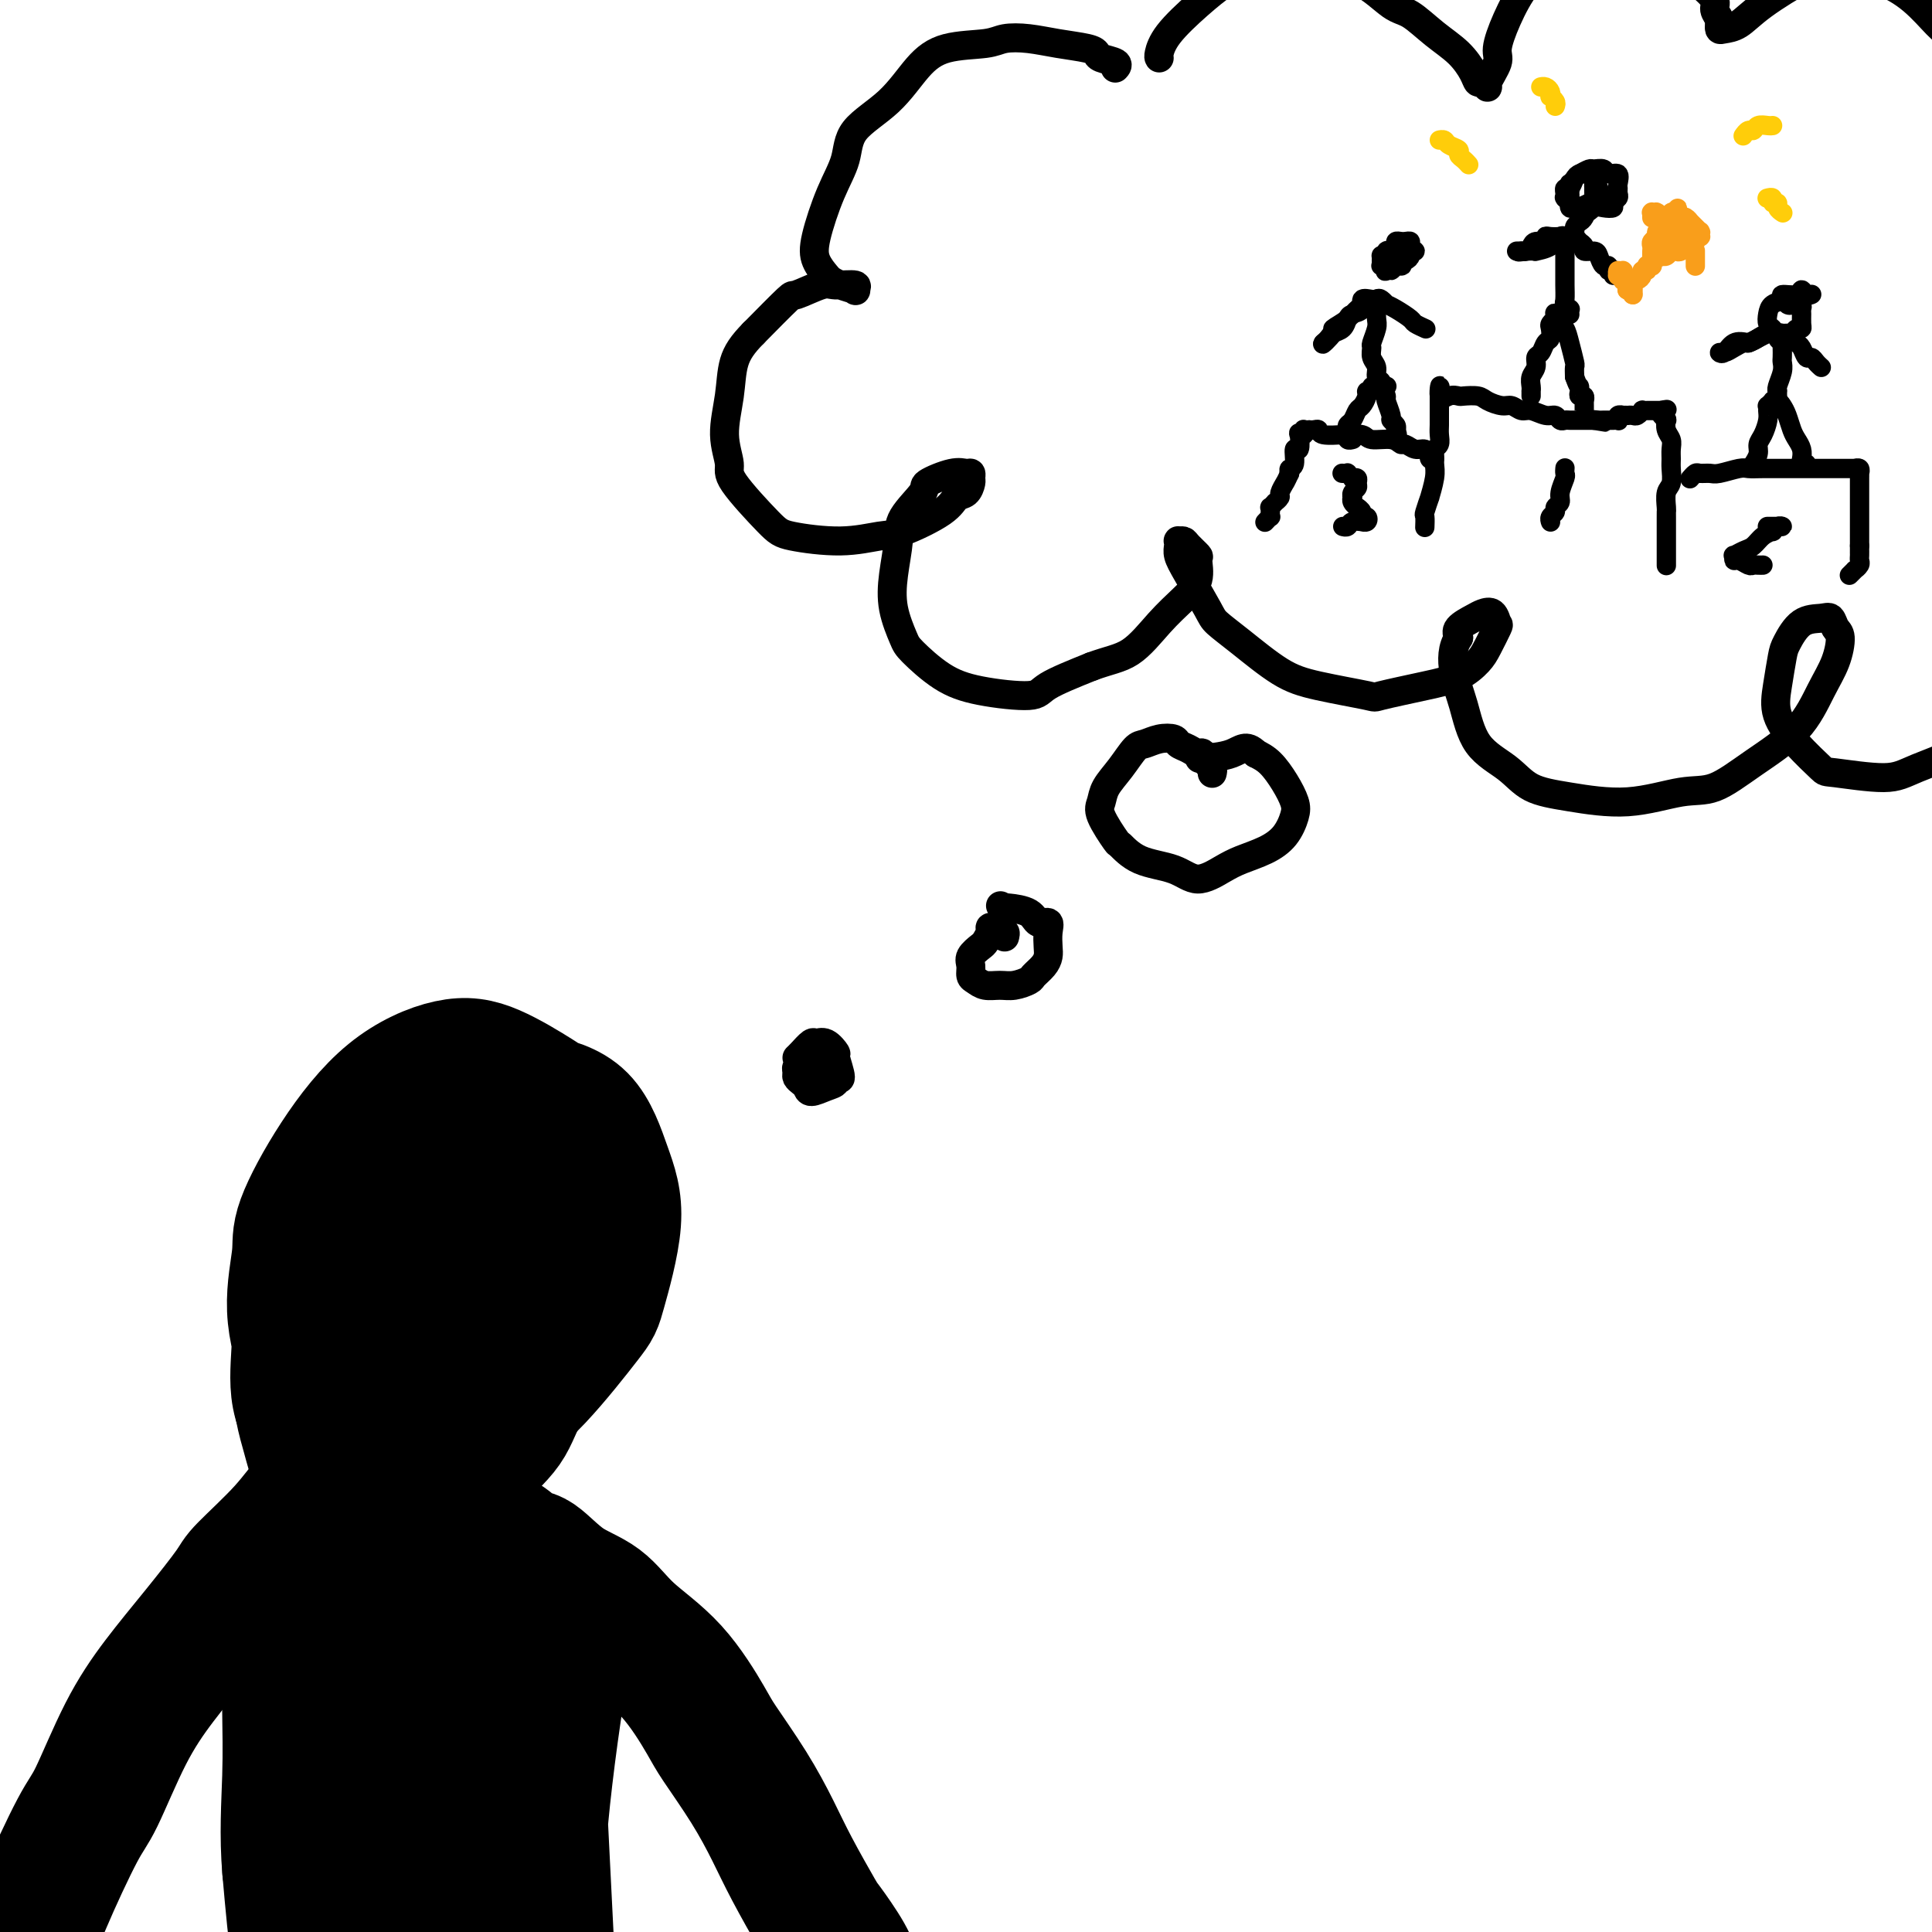 <svg viewBox='0 0 400 400' version='1.1' xmlns='http://www.w3.org/2000/svg' xmlns:xlink='http://www.w3.org/1999/xlink'><g fill='none' stroke='#000000' stroke-width='28' stroke-linecap='round' stroke-linejoin='round'><path d='M84,259c0.028,0.061 0.056,0.121 0,0c-0.056,-0.121 -0.195,-0.424 -1,1c-0.805,1.424 -2.275,4.574 -3,6c-0.725,1.426 -0.705,1.129 -1,4c-0.295,2.871 -0.905,8.912 -1,13c-0.095,4.088 0.326,6.224 1,9c0.674,2.776 1.603,6.191 3,8c1.397,1.809 3.263,2.010 4,2c0.737,-0.010 0.344,-0.233 2,-1c1.656,-0.767 5.361,-2.079 9,-5c3.639,-2.921 7.213,-7.450 10,-12c2.787,-4.550 4.786,-9.121 6,-14c1.214,-4.879 1.642,-10.067 2,-13c0.358,-2.933 0.644,-3.612 0,-6c-0.644,-2.388 -2.220,-6.483 -4,-10c-1.780,-3.517 -3.766,-6.454 -6,-8c-2.234,-1.546 -4.718,-1.701 -6,-2c-1.282,-0.299 -1.362,-0.743 -4,0c-2.638,0.743 -7.835,2.673 -12,6c-4.165,3.327 -7.298,8.050 -10,13c-2.702,4.950 -4.974,10.128 -7,16c-2.026,5.872 -3.805,12.438 -4,18c-0.195,5.562 1.195,10.120 2,13c0.805,2.880 1.024,4.083 2,6c0.976,1.917 2.707,4.548 5,6c2.293,1.452 5.148,1.725 8,2c2.852,0.275 5.700,0.552 10,-2c4.300,-2.552 10.050,-7.932 13,-11c2.950,-3.068 3.100,-3.822 5,-8c1.900,-4.178 5.550,-11.779 8,-18c2.450,-6.221 3.700,-11.063 4,-16c0.300,-4.937 -0.350,-9.968 -1,-15'/><path d='M118,241c-0.710,-4.416 -1.984,-7.955 -3,-10c-1.016,-2.045 -1.774,-2.595 -4,-4c-2.226,-1.405 -5.921,-3.664 -9,-5c-3.079,-1.336 -5.541,-1.749 -9,-1c-3.459,0.749 -7.913,2.659 -12,6c-4.087,3.341 -7.806,8.113 -11,13c-3.194,4.887 -5.863,9.888 -7,13c-1.137,3.112 -0.742,4.336 -1,7c-0.258,2.664 -1.169,6.769 -1,11c0.169,4.231 1.416,8.588 3,12c1.584,3.412 3.503,5.880 7,8c3.497,2.120 8.573,3.892 11,5c2.427,1.108 2.206,1.551 5,1c2.794,-0.551 8.603,-2.097 13,-4c4.397,-1.903 7.380,-4.163 11,-8c3.620,-3.837 7.876,-9.251 10,-12c2.124,-2.749 2.116,-2.833 3,-6c0.884,-3.167 2.662,-9.417 3,-14c0.338,-4.583 -0.762,-7.499 -2,-11c-1.238,-3.501 -2.612,-7.585 -5,-10c-2.388,-2.415 -5.789,-3.160 -9,-4c-3.211,-0.840 -6.233,-1.776 -11,0c-4.767,1.776 -11.280,6.264 -14,8c-2.720,1.736 -1.646,0.718 -5,5c-3.354,4.282 -11.136,13.862 -15,21c-3.864,7.138 -3.812,11.832 -4,16c-0.188,4.168 -0.617,7.808 0,11c0.617,3.192 2.282,5.936 4,8c1.718,2.064 3.491,3.447 6,4c2.509,0.553 5.755,0.277 9,0'/><path d='M81,301c2.915,0.657 2.704,0.298 5,-2c2.296,-2.298 7.099,-6.535 11,-11c3.901,-4.465 6.901,-9.158 9,-13c2.099,-3.842 3.298,-6.833 4,-10c0.702,-3.167 0.907,-6.510 0,-9c-0.907,-2.490 -2.927,-4.128 -4,-5c-1.073,-0.872 -1.198,-0.977 -2,-1c-0.802,-0.023 -2.282,0.037 -4,1c-1.718,0.963 -3.674,2.829 -6,6c-2.326,3.171 -5.023,7.648 -6,10c-0.977,2.352 -0.234,2.579 0,5c0.234,2.421 -0.042,7.036 0,10c0.042,2.964 0.402,4.278 1,5c0.598,0.722 1.436,0.853 2,1c0.564,0.147 0.856,0.311 2,-1c1.144,-1.311 3.141,-4.097 4,-6c0.859,-1.903 0.581,-2.922 1,-5c0.419,-2.078 1.536,-5.215 2,-7c0.464,-1.785 0.277,-2.217 0,-3c-0.277,-0.783 -0.642,-1.915 -1,-2c-0.358,-0.085 -0.709,0.879 -1,1c-0.291,0.121 -0.523,-0.599 -1,1c-0.477,1.599 -1.200,5.517 -2,9c-0.800,3.483 -1.679,6.530 -2,9c-0.321,2.470 -0.086,4.361 0,6c0.086,1.639 0.023,3.025 0,4c-0.023,0.975 -0.006,1.540 0,2c0.006,0.460 0.002,0.816 0,1c-0.002,0.184 -0.000,0.195 0,0c0.000,-0.195 0.000,-0.598 0,-1'/><path d='M93,296c-0.566,4.475 0.018,0.662 0,-1c-0.018,-1.662 -0.638,-1.175 -1,-1c-0.362,0.175 -0.468,0.036 -1,0c-0.532,-0.036 -1.492,0.031 -2,0c-0.508,-0.031 -0.563,-0.159 -1,0c-0.437,0.159 -1.254,0.606 -2,1c-0.746,0.394 -1.419,0.735 -2,1c-0.581,0.265 -1.071,0.456 -2,1c-0.929,0.544 -2.299,1.443 -3,2c-0.701,0.557 -0.735,0.772 -2,2c-1.265,1.228 -3.763,3.468 -6,5c-2.237,1.532 -4.213,2.356 -6,4c-1.787,1.644 -3.386,4.109 -6,7c-2.614,2.891 -6.245,6.208 -8,8c-1.755,1.792 -1.636,2.059 -3,4c-1.364,1.941 -4.213,5.556 -7,9c-2.787,3.444 -5.511,6.716 -8,10c-2.489,3.284 -4.741,6.578 -7,11c-2.259,4.422 -4.524,9.970 -6,13c-1.476,3.030 -2.163,3.541 -4,7c-1.837,3.459 -4.826,9.865 -7,15c-2.174,5.135 -3.535,8.998 -5,13c-1.465,4.002 -3.033,8.144 -4,11c-0.967,2.856 -1.331,4.425 -2,6c-0.669,1.575 -1.642,3.155 -2,4c-0.358,0.845 -0.102,0.956 0,1c0.102,0.044 0.051,0.022 0,0'/><path d='M96,316c0.319,-0.077 0.639,-0.155 1,0c0.361,0.155 0.765,0.541 2,1c1.235,0.459 3.302,0.991 5,2c1.698,1.009 3.027,2.494 4,3c0.973,0.506 1.591,0.034 3,1c1.409,0.966 3.610,3.372 6,5c2.390,1.628 4.969,2.479 7,4c2.031,1.521 3.515,3.712 6,6c2.485,2.288 5.970,4.672 9,8c3.030,3.328 5.603,7.599 7,10c1.397,2.401 1.618,2.931 3,5c1.382,2.069 3.926,5.677 6,9c2.074,3.323 3.680,6.359 5,9c1.320,2.641 2.355,4.885 4,8c1.645,3.115 3.898,7.100 5,9c1.102,1.900 1.051,1.713 2,3c0.949,1.287 2.897,4.047 4,6c1.103,1.953 1.360,3.098 2,4c0.640,0.902 1.663,1.562 2,2c0.337,0.438 -0.013,0.653 0,1c0.013,0.347 0.388,0.824 0,1c-0.388,0.176 -1.539,0.050 -2,0c-0.461,-0.050 -0.230,-0.025 0,0'/><path d='M78,323c-0.455,0.405 -0.911,0.811 -1,2c-0.089,1.189 0.188,3.162 0,7c-0.188,3.838 -0.842,9.541 -1,13c-0.158,3.459 0.178,4.674 0,8c-0.178,3.326 -0.871,8.763 -1,14c-0.129,5.237 0.305,10.274 0,15c-0.305,4.726 -1.351,9.140 -2,13c-0.649,3.860 -0.903,7.165 -1,9c-0.097,1.835 -0.036,2.199 0,3c0.036,0.801 0.049,2.037 0,2c-0.049,-0.037 -0.160,-1.348 0,-2c0.160,-0.652 0.590,-0.645 1,-5c0.410,-4.355 0.799,-13.073 2,-23c1.201,-9.927 3.216,-21.062 4,-27c0.784,-5.938 0.339,-6.678 1,-10c0.661,-3.322 2.427,-9.227 3,-13c0.573,-3.773 -0.048,-5.415 0,-6c0.048,-0.585 0.766,-0.114 1,0c0.234,0.114 -0.015,-0.131 0,0c0.015,0.131 0.295,0.638 1,5c0.705,4.362 1.835,12.581 3,21c1.165,8.419 2.365,17.039 3,25c0.635,7.961 0.705,15.262 1,21c0.295,5.738 0.813,9.914 1,13c0.187,3.086 0.042,5.084 0,6c-0.042,0.916 0.020,0.751 0,1c-0.020,0.249 -0.121,0.913 0,0c0.121,-0.913 0.463,-3.404 1,-9c0.537,-5.596 1.268,-14.298 2,-23'/><path d='M96,383c0.359,-6.815 -0.245,-8.354 0,-13c0.245,-4.646 1.337,-12.399 2,-18c0.663,-5.601 0.896,-9.050 1,-11c0.104,-1.950 0.078,-2.402 0,-3c-0.078,-0.598 -0.208,-1.344 0,-1c0.208,0.344 0.753,1.778 1,3c0.247,1.222 0.195,2.233 1,7c0.805,4.767 2.468,13.290 4,21c1.532,7.710 2.932,14.607 4,20c1.068,5.393 1.804,9.281 2,12c0.196,2.719 -0.147,4.269 0,5c0.147,0.731 0.784,0.645 1,1c0.216,0.355 0.013,1.152 0,1c-0.013,-0.152 0.165,-1.253 -1,-5c-1.165,-3.747 -3.674,-10.140 -5,-18c-1.326,-7.860 -1.468,-17.187 -2,-22c-0.532,-4.813 -1.452,-5.111 -2,-8c-0.548,-2.889 -0.723,-8.369 -1,-11c-0.277,-2.631 -0.655,-2.414 -1,-3c-0.345,-0.586 -0.658,-1.974 -1,-2c-0.342,-0.026 -0.714,1.312 -1,2c-0.286,0.688 -0.488,0.727 -1,3c-0.512,2.273 -1.336,6.781 -2,11c-0.664,4.219 -1.170,8.148 -2,12c-0.830,3.852 -1.986,7.627 -3,10c-1.014,2.373 -1.888,3.343 -3,4c-1.112,0.657 -2.463,1.001 -3,1c-0.537,-0.001 -0.260,-0.346 -1,-1c-0.740,-0.654 -2.497,-1.615 -4,-7c-1.503,-5.385 -2.751,-15.192 -4,-25'/><path d='M75,348c-0.513,-5.002 0.203,-5.006 0,-7c-0.203,-1.994 -1.325,-5.976 -2,-8c-0.675,-2.024 -0.903,-2.089 -1,-3c-0.097,-0.911 -0.063,-2.667 0,-3c0.063,-0.333 0.154,0.757 0,1c-0.154,0.243 -0.554,-0.360 0,3c0.554,3.360 2.062,10.683 3,18c0.938,7.317 1.306,14.627 2,22c0.694,7.373 1.716,14.809 2,19c0.284,4.191 -0.168,5.136 0,7c0.168,1.864 0.957,4.645 1,6c0.043,1.355 -0.660,1.283 -1,2c-0.340,0.717 -0.318,2.222 -1,0c-0.682,-2.222 -2.067,-8.170 -3,-12c-0.933,-3.830 -1.413,-5.543 -2,-11c-0.587,-5.457 -1.280,-14.660 -2,-23c-0.720,-8.340 -1.466,-15.819 -2,-20c-0.534,-4.181 -0.854,-5.064 -1,-6c-0.146,-0.936 -0.116,-1.925 0,-2c0.116,-0.075 0.318,0.766 0,1c-0.318,0.234 -1.157,-0.137 -2,4c-0.843,4.137 -1.690,12.782 -2,18c-0.310,5.218 -0.084,7.010 0,13c0.084,5.990 0.024,16.177 0,23c-0.024,6.823 -0.012,10.282 0,13c0.012,2.718 0.025,4.695 0,6c-0.025,1.305 -0.089,1.937 0,2c0.089,0.063 0.332,-0.445 0,-1c-0.332,-0.555 -1.238,-1.159 -2,-5c-0.762,-3.841 -1.381,-10.921 -2,-18'/><path d='M60,387c-0.619,-7.009 -0.166,-13.532 0,-19c0.166,-5.468 0.043,-9.879 0,-14c-0.043,-4.121 -0.008,-7.950 0,-10c0.008,-2.050 -0.010,-2.319 0,-3c0.010,-0.681 0.048,-1.772 0,-2c-0.048,-0.228 -0.181,0.408 0,1c0.181,0.592 0.675,1.139 1,6c0.325,4.861 0.479,14.034 1,19c0.521,4.966 1.407,5.723 2,10c0.593,4.277 0.891,12.072 1,18c0.109,5.928 0.029,9.989 0,14c-0.029,4.011 -0.007,7.971 0,11c0.007,3.029 -0.002,5.128 0,6c0.002,0.872 0.015,0.519 0,1c-0.015,0.481 -0.059,1.798 0,2c0.059,0.202 0.220,-0.710 1,-4c0.780,-3.290 2.178,-8.956 4,-16c1.822,-7.044 4.066,-15.465 5,-20c0.934,-4.535 0.557,-5.182 2,-9c1.443,-3.818 4.704,-10.806 7,-16c2.296,-5.194 3.625,-8.595 5,-12c1.375,-3.405 2.794,-6.815 4,-9c1.206,-2.185 2.197,-3.145 3,-4c0.803,-0.855 1.416,-1.604 2,-2c0.584,-0.396 1.137,-0.438 2,0c0.863,0.438 2.035,1.356 3,5c0.965,3.644 1.723,10.012 2,17c0.277,6.988 0.074,14.595 0,21c-0.074,6.405 -0.020,11.609 0,15c0.020,3.391 0.006,4.969 0,6c-0.006,1.031 -0.003,1.516 0,2'/><path d='M105,401c0.013,7.033 0.045,2.617 0,0c-0.045,-2.617 -0.167,-3.434 1,-7c1.167,-3.566 3.623,-9.883 5,-16c1.377,-6.117 1.676,-12.036 2,-15c0.324,-2.964 0.675,-2.973 1,-5c0.325,-2.027 0.625,-6.073 1,-9c0.375,-2.927 0.827,-4.736 1,-6c0.173,-1.264 0.068,-1.983 0,-2c-0.068,-0.017 -0.097,0.669 0,1c0.097,0.331 0.322,0.306 0,3c-0.322,2.694 -1.190,8.105 -2,14c-0.810,5.895 -1.561,12.273 -2,17c-0.439,4.727 -0.566,7.804 -1,11c-0.434,3.196 -1.175,6.510 -2,9c-0.825,2.490 -1.733,4.155 -2,5c-0.267,0.845 0.107,0.869 0,1c-0.107,0.131 -0.695,0.370 -1,0c-0.305,-0.370 -0.327,-1.347 0,-5c0.327,-3.653 1.001,-9.982 2,-16c0.999,-6.018 2.321,-11.725 3,-15c0.679,-3.275 0.714,-4.117 1,-6c0.286,-1.883 0.822,-4.807 1,-6c0.178,-1.193 -0.001,-0.656 0,-1c0.001,-0.344 0.183,-1.570 0,2c-0.183,3.570 -0.729,11.936 -1,16c-0.271,4.064 -0.265,3.825 0,9c0.265,5.175 0.790,15.764 1,20c0.210,4.236 0.105,2.118 0,0'/></g>
<g fill='none' stroke='#000000' stroke-width='6' stroke-linecap='round' stroke-linejoin='round'><path d='M168,220c-0.301,0.032 -0.602,0.064 -1,0c-0.398,-0.064 -0.892,-0.224 -1,0c-0.108,0.224 0.170,0.834 0,1c-0.170,0.166 -0.788,-0.111 -1,0c-0.212,0.111 -0.017,0.609 0,1c0.017,0.391 -0.144,0.676 0,1c0.144,0.324 0.593,0.687 1,1c0.407,0.313 0.773,0.577 1,1c0.227,0.423 0.314,1.007 1,1c0.686,-0.007 1.969,-0.605 3,-1c1.031,-0.395 1.808,-0.587 2,-1c0.192,-0.413 -0.203,-1.047 0,-1c0.203,0.047 1.004,0.773 1,0c-0.004,-0.773 -0.812,-3.046 -1,-4c-0.188,-0.954 0.244,-0.589 0,-1c-0.244,-0.411 -1.165,-1.599 -2,-2c-0.835,-0.401 -1.583,-0.016 -2,0c-0.417,0.016 -0.504,-0.336 -1,0c-0.496,0.336 -1.403,1.360 -2,2c-0.597,0.640 -0.885,0.897 -1,1c-0.115,0.103 -0.058,0.051 0,0'/><path d='M208,194c0.119,-0.453 0.238,-0.907 0,-1c-0.238,-0.093 -0.833,0.173 -1,0c-0.167,-0.173 0.096,-0.786 0,-1c-0.096,-0.214 -0.549,-0.031 -1,0c-0.451,0.031 -0.899,-0.091 -1,0c-0.101,0.091 0.145,0.394 0,1c-0.145,0.606 -0.680,1.514 -1,2c-0.320,0.486 -0.423,0.550 -1,1c-0.577,0.450 -1.628,1.287 -2,2c-0.372,0.713 -0.066,1.301 0,2c0.066,0.699 -0.107,1.509 0,2c0.107,0.491 0.495,0.664 1,1c0.505,0.336 1.129,0.834 2,1c0.871,0.166 1.991,0.000 3,0c1.009,-0.000 1.906,0.166 3,0c1.094,-0.166 2.384,-0.662 3,-1c0.616,-0.338 0.557,-0.516 1,-1c0.443,-0.484 1.388,-1.272 2,-2c0.612,-0.728 0.889,-1.395 1,-2c0.111,-0.605 0.054,-1.150 0,-2c-0.054,-0.850 -0.106,-2.007 0,-3c0.106,-0.993 0.368,-1.821 0,-2c-0.368,-0.179 -1.367,0.292 -2,0c-0.633,-0.292 -0.902,-1.346 -2,-2c-1.098,-0.654 -3.026,-0.907 -4,-1c-0.974,-0.093 -0.992,-0.027 -1,0c-0.008,0.027 -0.004,0.013 0,0'/><path d='M208,188c-1.500,-0.833 -0.750,-0.417 0,0'/><path d='M251,160c-0.024,0.100 -0.047,0.199 0,0c0.047,-0.199 0.165,-0.697 0,-1c-0.165,-0.303 -0.612,-0.410 -1,-1c-0.388,-0.590 -0.718,-1.664 -1,-2c-0.282,-0.336 -0.515,0.067 -1,0c-0.485,-0.067 -1.222,-0.603 -2,-1c-0.778,-0.397 -1.597,-0.656 -2,-1c-0.403,-0.344 -0.390,-0.774 -1,-1c-0.610,-0.226 -1.845,-0.248 -3,0c-1.155,0.248 -2.232,0.766 -3,1c-0.768,0.234 -1.228,0.185 -2,1c-0.772,0.815 -1.856,2.496 -3,4c-1.144,1.504 -2.347,2.831 -3,4c-0.653,1.169 -0.754,2.180 -1,3c-0.246,0.820 -0.636,1.451 0,3c0.636,1.549 2.297,4.018 3,5c0.703,0.982 0.449,0.478 1,1c0.551,0.522 1.906,2.071 4,3c2.094,0.929 4.926,1.238 7,2c2.074,0.762 3.388,1.976 5,2c1.612,0.024 3.521,-1.141 5,-2c1.479,-0.859 2.527,-1.412 4,-2c1.473,-0.588 3.370,-1.213 5,-2c1.630,-0.787 2.992,-1.737 4,-3c1.008,-1.263 1.662,-2.838 2,-4c0.338,-1.162 0.359,-1.909 0,-3c-0.359,-1.091 -1.097,-2.524 -2,-4c-0.903,-1.476 -1.972,-2.993 -3,-4c-1.028,-1.007 -2.014,-1.503 -3,-2'/><path d='M260,156c-2.012,-2.071 -3.042,-0.750 -5,0c-1.958,0.750 -4.845,0.929 -6,1c-1.155,0.071 -0.577,0.036 0,0'/><path d='M231,14c-0.085,0.089 -0.169,0.179 0,0c0.169,-0.179 0.592,-0.625 0,-1c-0.592,-0.375 -2.197,-0.678 -3,-1c-0.803,-0.322 -0.802,-0.661 -1,-1c-0.198,-0.339 -0.593,-0.676 -2,-1c-1.407,-0.324 -3.824,-0.636 -6,-1c-2.176,-0.364 -4.111,-0.782 -6,-1c-1.889,-0.218 -3.734,-0.237 -5,0c-1.266,0.237 -1.954,0.729 -4,1c-2.046,0.271 -5.450,0.321 -8,1c-2.550,0.679 -4.247,1.986 -6,4c-1.753,2.014 -3.563,4.733 -6,7c-2.437,2.267 -5.502,4.080 -7,6c-1.498,1.920 -1.428,3.947 -2,6c-0.572,2.053 -1.787,4.133 -3,7c-1.213,2.867 -2.426,6.522 -3,9c-0.574,2.478 -0.510,3.778 0,5c0.510,1.222 1.467,2.367 2,3c0.533,0.633 0.644,0.754 1,1c0.356,0.246 0.958,0.616 2,1c1.042,0.384 2.525,0.780 3,1c0.475,0.220 -0.059,0.263 0,0c0.059,-0.263 0.711,-0.832 0,-1c-0.711,-0.168 -2.784,0.066 -4,0c-1.216,-0.066 -1.573,-0.430 -3,0c-1.427,0.430 -3.923,1.654 -5,2c-1.077,0.346 -0.736,-0.187 -2,1c-1.264,1.187 -4.132,4.093 -7,7'/><path d='M156,69c-2.259,2.278 -3.407,3.973 -4,6c-0.593,2.027 -0.633,4.385 -1,7c-0.367,2.615 -1.062,5.488 -1,8c0.062,2.512 0.880,4.664 1,6c0.120,1.336 -0.460,1.857 1,4c1.460,2.143 4.959,5.908 7,8c2.041,2.092 2.623,2.510 5,3c2.377,0.490 6.548,1.053 10,1c3.452,-0.053 6.185,-0.720 8,-1c1.815,-0.280 2.711,-0.173 5,-1c2.289,-0.827 5.972,-2.588 8,-4c2.028,-1.412 2.400,-2.473 3,-3c0.600,-0.527 1.427,-0.519 2,-1c0.573,-0.481 0.894,-1.451 1,-2c0.106,-0.549 -0.001,-0.676 0,-1c0.001,-0.324 0.109,-0.843 0,-1c-0.109,-0.157 -0.436,0.050 -1,0c-0.564,-0.050 -1.366,-0.358 -3,0c-1.634,0.358 -4.101,1.381 -5,2c-0.899,0.619 -0.228,0.834 -1,2c-0.772,1.166 -2.985,3.282 -4,5c-1.015,1.718 -0.833,3.038 -1,5c-0.167,1.962 -0.683,4.566 -1,7c-0.317,2.434 -0.436,4.697 0,7c0.436,2.303 1.427,4.646 2,6c0.573,1.354 0.729,1.717 2,3c1.271,1.283 3.658,3.485 6,5c2.342,1.515 4.638,2.344 8,3c3.362,0.656 7.790,1.138 10,1c2.210,-0.138 2.203,-0.897 4,-2c1.797,-1.103 5.399,-2.552 9,-4'/><path d='M226,138c3.527,-1.312 5.845,-1.592 8,-3c2.155,-1.408 4.149,-3.945 6,-6c1.851,-2.055 3.561,-3.629 5,-5c1.439,-1.371 2.607,-2.539 3,-4c0.393,-1.461 0.010,-3.214 0,-4c-0.010,-0.786 0.351,-0.603 0,-1c-0.351,-0.397 -1.414,-1.372 -2,-2c-0.586,-0.628 -0.694,-0.909 -1,-1c-0.306,-0.091 -0.810,0.009 -1,0c-0.190,-0.009 -0.065,-0.126 0,0c0.065,0.126 0.070,0.494 0,1c-0.070,0.506 -0.217,1.150 0,2c0.217,0.850 0.797,1.904 2,4c1.203,2.096 3.029,5.233 4,7c0.971,1.767 1.088,2.165 2,3c0.912,0.835 2.619,2.106 5,4c2.381,1.894 5.436,4.410 8,6c2.564,1.590 4.635,2.253 8,3c3.365,0.747 8.022,1.578 10,2c1.978,0.422 1.278,0.435 3,0c1.722,-0.435 5.866,-1.318 9,-2c3.134,-0.682 5.257,-1.161 7,-2c1.743,-0.839 3.106,-2.036 4,-3c0.894,-0.964 1.319,-1.695 2,-3c0.681,-1.305 1.618,-3.185 2,-4c0.382,-0.815 0.211,-0.566 0,-1c-0.211,-0.434 -0.460,-1.550 -1,-2c-0.540,-0.450 -1.372,-0.234 -2,0c-0.628,0.234 -1.054,0.486 -2,1c-0.946,0.514 -2.413,1.290 -3,2c-0.587,0.710 -0.293,1.355 0,2'/><path d='M302,132c-1.404,2.047 -1.414,4.663 -1,7c0.414,2.337 1.252,4.394 2,7c0.748,2.606 1.405,5.762 3,8c1.595,2.238 4.126,3.559 6,5c1.874,1.441 3.089,3.003 5,4c1.911,0.997 4.516,1.431 8,2c3.484,0.569 7.845,1.275 12,1c4.155,-0.275 8.103,-1.531 11,-2c2.897,-0.469 4.744,-0.150 7,-1c2.256,-0.850 4.921,-2.868 8,-5c3.079,-2.132 6.573,-4.377 9,-7c2.427,-2.623 3.786,-5.625 5,-8c1.214,-2.375 2.283,-4.125 3,-6c0.717,-1.875 1.084,-3.875 1,-5c-0.084,-1.125 -0.618,-1.374 -1,-2c-0.382,-0.626 -0.613,-1.629 -1,-2c-0.387,-0.371 -0.930,-0.110 -2,0c-1.070,0.110 -2.668,0.068 -4,1c-1.332,0.932 -2.399,2.838 -3,4c-0.601,1.162 -0.735,1.580 -1,3c-0.265,1.420 -0.661,3.843 -1,6c-0.339,2.157 -0.622,4.047 0,6c0.622,1.953 2.148,3.969 4,6c1.852,2.031 4.030,4.076 5,5c0.970,0.924 0.733,0.725 3,1c2.267,0.275 7.038,1.022 10,1c2.962,-0.022 4.114,-0.812 7,-2c2.886,-1.188 7.506,-2.772 11,-5c3.494,-2.228 5.864,-5.100 8,-8c2.136,-2.900 4.039,-5.829 5,-8c0.961,-2.171 0.981,-3.586 1,-5'/><path d='M422,133c2.648,-4.809 2.266,-6.330 2,-8c-0.266,-1.670 -0.418,-3.488 -1,-6c-0.582,-2.512 -1.595,-5.718 -2,-7c-0.405,-1.282 -0.203,-0.641 0,0'/><path d='M240,12c-0.082,-0.120 -0.165,-0.239 0,-1c0.165,-0.761 0.577,-2.162 2,-4c1.423,-1.838 3.856,-4.112 6,-6c2.144,-1.888 4.000,-3.389 5,-4c1.000,-0.611 1.145,-0.332 3,-1c1.855,-0.668 5.418,-2.284 8,-3c2.582,-0.716 4.181,-0.534 7,0c2.819,0.534 6.859,1.419 10,3c3.141,1.581 5.384,3.859 7,5c1.616,1.141 2.604,1.147 4,2c1.396,0.853 3.200,2.553 5,4c1.800,1.447 3.597,2.640 5,4c1.403,1.360 2.412,2.886 3,4c0.588,1.114 0.754,1.816 1,2c0.246,0.184 0.572,-0.150 1,0c0.428,0.150 0.956,0.784 1,1c0.044,0.216 -0.397,0.014 0,-1c0.397,-1.014 1.634,-2.841 2,-4c0.366,-1.159 -0.137,-1.652 0,-3c0.137,-1.348 0.914,-3.551 2,-6c1.086,-2.449 2.481,-5.143 4,-7c1.519,-1.857 3.160,-2.877 5,-4c1.840,-1.123 3.877,-2.348 5,-3c1.123,-0.652 1.330,-0.730 3,-1c1.670,-0.270 4.801,-0.733 7,-1c2.199,-0.267 3.466,-0.340 5,0c1.534,0.340 3.336,1.091 5,2c1.664,0.909 3.190,1.974 4,3c0.810,1.026 0.905,2.013 1,3'/><path d='M351,-4c2.469,2.050 3.643,3.175 4,4c0.357,0.825 -0.101,1.349 0,2c0.101,0.651 0.761,1.429 1,2c0.239,0.571 0.058,0.937 0,1c-0.058,0.063 0.006,-0.175 0,0c-0.006,0.175 -0.081,0.764 0,1c0.081,0.236 0.319,0.121 1,0c0.681,-0.121 1.806,-0.247 3,-1c1.194,-0.753 2.456,-2.134 5,-4c2.544,-1.866 6.370,-4.216 8,-5c1.630,-0.784 1.062,-0.001 2,0c0.938,0.001 3.380,-0.782 6,-1c2.620,-0.218 5.419,0.127 8,1c2.581,0.873 4.945,2.273 7,4c2.055,1.727 3.800,3.779 5,5c1.200,1.221 1.853,1.609 3,3c1.147,1.391 2.787,3.784 4,6c1.213,2.216 1.998,4.254 2,6c0.002,1.746 -0.781,3.200 -1,4c-0.219,0.800 0.125,0.946 0,2c-0.125,1.054 -0.717,3.015 -1,4c-0.283,0.985 -0.255,0.993 0,1c0.255,0.007 0.737,0.012 1,0c0.263,-0.012 0.309,-0.043 1,0c0.691,0.043 2.029,0.159 3,0c0.971,-0.159 1.575,-0.592 3,-1c1.425,-0.408 3.671,-0.790 5,-1c1.329,-0.210 1.743,-0.249 3,0c1.257,0.249 3.359,0.785 5,2c1.641,1.215 2.820,3.107 4,5'/><path d='M433,36c1.720,1.648 1.519,2.268 2,4c0.481,1.732 1.644,4.578 2,6c0.356,1.422 -0.097,1.421 0,3c0.097,1.579 0.742,4.737 1,6c0.258,1.263 0.129,0.632 0,0'/></g>
<g fill='none' stroke='#000000' stroke-width='4' stroke-linecap='round' stroke-linejoin='round'><path d='M295,109c0.002,-0.060 0.005,-0.119 0,0c-0.005,0.119 -0.016,0.417 0,0c0.016,-0.417 0.061,-1.550 0,-2c-0.061,-0.450 -0.227,-0.217 0,-1c0.227,-0.783 0.846,-2.581 1,-3c0.154,-0.419 -0.156,0.540 0,0c0.156,-0.540 0.778,-2.578 1,-4c0.222,-1.422 0.046,-2.229 0,-3c-0.046,-0.771 0.040,-1.505 0,-2c-0.040,-0.495 -0.207,-0.751 0,-1c0.207,-0.249 0.788,-0.491 1,-1c0.212,-0.509 0.057,-1.284 0,-2c-0.057,-0.716 -0.015,-1.371 0,-2c0.015,-0.629 0.004,-1.230 0,-2c-0.004,-0.770 -0.001,-1.709 0,-2c0.001,-0.291 0.000,0.066 0,0c-0.000,-0.066 -0.000,-0.554 0,-1c0.000,-0.446 0.000,-0.851 0,-1c-0.000,-0.149 -0.000,-0.043 0,0c0.000,0.043 0.000,0.021 0,0'/><path d='M298,82c0.374,-4.177 -0.191,-1.120 0,0c0.191,1.120 1.138,0.303 2,0c0.862,-0.303 1.638,-0.091 2,0c0.362,0.091 0.309,0.062 1,0c0.691,-0.062 2.125,-0.156 3,0c0.875,0.156 1.192,0.563 2,1c0.808,0.437 2.107,0.906 3,1c0.893,0.094 1.381,-0.186 2,0c0.619,0.186 1.370,0.838 2,1c0.630,0.162 1.139,-0.167 2,0c0.861,0.167 2.075,0.829 3,1c0.925,0.171 1.562,-0.150 2,0c0.438,0.150 0.677,0.772 1,1c0.323,0.228 0.732,0.061 1,0c0.268,-0.061 0.396,-0.016 1,0c0.604,0.016 1.682,0.004 2,0c0.318,-0.004 -0.126,-0.001 0,0c0.126,0.001 0.822,0.000 1,0c0.178,-0.000 -0.162,-0.000 0,0c0.162,0.000 0.827,0.000 1,0c0.173,-0.000 -0.146,-0.000 0,0c0.146,0.000 0.756,0.000 1,0c0.244,-0.000 0.122,-0.000 0,0'/><path d='M330,87c4.885,0.774 1.098,0.207 0,0c-1.098,-0.207 0.495,-0.056 1,0c0.505,0.056 -0.076,0.015 0,0c0.076,-0.015 0.809,-0.004 1,0c0.191,0.004 -0.159,0.001 0,0c0.159,-0.001 0.826,-0.000 1,0c0.174,0.000 -0.146,-0.000 0,0c0.146,0.000 0.757,0.001 1,0c0.243,-0.001 0.116,-0.004 0,0c-0.116,0.004 -0.223,0.015 0,0c0.223,-0.015 0.777,-0.057 1,0c0.223,0.057 0.116,0.211 0,0c-0.116,-0.211 -0.242,-0.789 0,-1c0.242,-0.211 0.853,-0.057 1,0c0.147,0.057 -0.168,0.016 0,0c0.168,-0.016 0.820,-0.008 1,0c0.180,0.008 -0.110,0.016 0,0c0.110,-0.016 0.621,-0.057 1,0c0.379,0.057 0.626,0.211 1,0c0.374,-0.211 0.874,-0.789 1,-1c0.126,-0.211 -0.124,-0.057 0,0c0.124,0.057 0.621,0.015 1,0c0.379,-0.015 0.640,-0.004 1,0c0.360,0.004 0.818,0.001 1,0c0.182,-0.001 0.087,-0.000 0,0c-0.087,0.000 -0.168,0.000 0,0c0.168,-0.000 0.584,-0.000 1,0'/><path d='M344,85c2.182,-0.352 0.636,-0.232 0,0c-0.636,0.232 -0.363,0.576 0,1c0.363,0.424 0.815,0.929 1,1c0.185,0.071 0.102,-0.290 0,0c-0.102,0.290 -0.224,1.231 0,2c0.224,0.769 0.793,1.365 1,2c0.207,0.635 0.052,1.310 0,2c-0.052,0.690 0.000,1.397 0,2c-0.000,0.603 -0.053,1.103 0,2c0.053,0.897 0.210,2.190 0,3c-0.210,0.810 -0.788,1.137 -1,2c-0.212,0.863 -0.057,2.261 0,3c0.057,0.739 0.015,0.818 0,1c-0.015,0.182 -0.004,0.469 0,1c0.004,0.531 0.001,1.308 0,2c-0.001,0.692 -0.000,1.300 0,2c0.000,0.700 0.000,1.493 0,2c-0.000,0.507 -0.000,0.728 0,1c0.000,0.272 0.000,0.595 0,1c-0.000,0.405 -0.000,0.893 0,1c0.000,0.107 0.000,-0.167 0,0c-0.000,0.167 -0.000,0.776 0,1c0.000,0.224 0.000,0.064 0,0c-0.000,-0.064 -0.000,-0.032 0,0'/><path d='M350,99c-0.097,0.114 -0.194,0.228 0,0c0.194,-0.228 0.678,-0.797 1,-1c0.322,-0.203 0.481,-0.040 1,0c0.519,0.040 1.400,-0.042 2,0c0.600,0.042 0.921,0.207 2,0c1.079,-0.207 2.916,-0.788 4,-1c1.084,-0.212 1.413,-0.057 2,0c0.587,0.057 1.431,0.015 3,0c1.569,-0.015 3.863,-0.004 5,0c1.137,0.004 1.117,0.001 2,0c0.883,-0.001 2.670,-0.000 4,0c1.330,0.000 2.203,-0.000 3,0c0.797,0.000 1.519,0.000 2,0c0.481,-0.000 0.721,-0.001 1,0c0.279,0.001 0.597,0.004 1,0c0.403,-0.004 0.893,-0.016 1,0c0.107,0.016 -0.167,0.060 0,0c0.167,-0.060 0.777,-0.225 1,0c0.223,0.225 0.060,0.839 0,1c-0.060,0.161 -0.016,-0.133 0,0c0.016,0.133 0.004,0.692 0,1c-0.004,0.308 -0.001,0.365 0,1c0.001,0.635 0.000,1.847 0,3c-0.000,1.153 -0.000,2.247 0,3c0.000,0.753 0.000,1.164 0,2c-0.000,0.836 -0.000,2.096 0,3c0.000,0.904 0.000,1.452 0,2'/><path d='M385,113c-0.001,2.654 -0.004,1.290 0,1c0.004,-0.290 0.016,0.496 0,1c-0.016,0.504 -0.061,0.727 0,1c0.061,0.273 0.226,0.595 0,1c-0.226,0.405 -0.845,0.893 -1,1c-0.155,0.107 0.154,-0.167 0,0c-0.154,0.167 -0.772,0.776 -1,1c-0.228,0.224 -0.065,0.064 0,0c0.065,-0.064 0.033,-0.032 0,0'/><path d='M297,95c-0.418,0.122 -0.836,0.244 -1,0c-0.164,-0.244 -0.075,-0.854 0,-1c0.075,-0.146 0.137,0.172 0,0c-0.137,-0.172 -0.471,-0.835 -1,-1c-0.529,-0.165 -1.252,0.167 -2,0c-0.748,-0.167 -1.522,-0.833 -2,-1c-0.478,-0.167 -0.661,0.166 -1,0c-0.339,-0.166 -0.833,-0.829 -2,-1c-1.167,-0.171 -3.006,0.151 -4,0c-0.994,-0.151 -1.141,-0.776 -2,-1c-0.859,-0.224 -2.429,-0.046 -3,0c-0.571,0.046 -0.143,-0.040 -1,0c-0.857,0.040 -2.999,0.207 -4,0c-1.001,-0.207 -0.860,-0.787 -1,-1c-0.140,-0.213 -0.560,-0.058 -1,0c-0.440,0.058 -0.902,0.019 -1,0c-0.098,-0.019 0.166,-0.018 0,0c-0.166,0.018 -0.763,0.054 -1,0c-0.237,-0.054 -0.115,-0.199 0,0c0.115,0.199 0.223,0.740 0,1c-0.223,0.260 -0.777,0.238 -1,0c-0.223,-0.238 -0.116,-0.691 0,0c0.116,0.691 0.241,2.528 0,3c-0.241,0.472 -0.848,-0.420 -1,0c-0.152,0.420 0.151,2.151 0,3c-0.151,0.849 -0.758,0.814 -1,1c-0.242,0.186 -0.121,0.593 0,1'/><path d='M267,98c-0.863,1.875 -1.020,2.062 -1,2c0.020,-0.062 0.217,-0.371 0,0c-0.217,0.371 -0.846,1.424 -1,2c-0.154,0.576 0.169,0.675 0,1c-0.169,0.325 -0.830,0.875 -1,1c-0.170,0.125 0.151,-0.177 0,0c-0.151,0.177 -0.772,0.831 -1,1c-0.228,0.169 -0.061,-0.147 0,0c0.061,0.147 0.017,0.756 0,1c-0.017,0.244 -0.008,0.122 0,0c0.008,-0.122 0.016,-0.243 0,0c-0.016,0.243 -0.056,0.849 0,1c0.056,0.151 0.207,-0.152 0,0c-0.207,0.152 -0.774,0.758 -1,1c-0.226,0.242 -0.113,0.121 0,0'/><path d='M317,82c0.002,-0.440 0.005,-0.880 0,-1c-0.005,-0.120 -0.016,0.080 0,0c0.016,-0.080 0.060,-0.440 0,-1c-0.060,-0.560 -0.224,-1.320 0,-2c0.224,-0.680 0.834,-1.280 1,-2c0.166,-0.720 -0.113,-1.559 0,-2c0.113,-0.441 0.618,-0.485 1,-1c0.382,-0.515 0.642,-1.501 1,-2c0.358,-0.499 0.814,-0.511 1,-1c0.186,-0.489 0.103,-1.455 0,-2c-0.103,-0.545 -0.225,-0.669 0,-1c0.225,-0.331 0.796,-0.871 1,-1c0.204,-0.129 0.040,0.151 0,0c-0.040,-0.151 0.045,-0.732 0,-1c-0.045,-0.268 -0.220,-0.222 0,0c0.220,0.222 0.833,0.620 1,1c0.167,0.380 -0.113,0.741 0,1c0.113,0.259 0.619,0.415 1,1c0.381,0.585 0.638,1.600 1,3c0.362,1.400 0.828,3.185 1,4c0.172,0.815 0.049,0.662 0,1c-0.049,0.338 -0.025,1.169 0,2'/><path d='M326,78c0.841,2.421 0.943,1.973 1,2c0.057,0.027 0.068,0.528 0,1c-0.068,0.472 -0.214,0.915 0,1c0.214,0.085 0.789,-0.187 1,0c0.211,0.187 0.056,0.833 0,1c-0.056,0.167 -0.015,-0.147 0,0c0.015,0.147 0.004,0.754 0,1c-0.004,0.246 -0.001,0.133 0,0c0.001,-0.133 0.000,-0.284 0,0c-0.000,0.284 -0.000,1.004 0,1c0.000,-0.004 0.000,-0.732 0,-1c-0.000,-0.268 -0.000,-0.077 0,0c0.000,0.077 0.000,0.038 0,0'/><path d='M325,65c-0.002,-0.032 -0.004,-0.065 0,0c0.004,0.065 0.015,0.226 0,0c-0.015,-0.226 -0.057,-0.841 0,-1c0.057,-0.159 0.211,0.136 0,0c-0.211,-0.136 -0.789,-0.705 -1,-1c-0.211,-0.295 -0.057,-0.316 0,-1c0.057,-0.684 0.015,-2.031 0,-3c-0.015,-0.969 -0.004,-1.559 0,-2c0.004,-0.441 0.001,-0.734 0,-1c-0.001,-0.266 -0.000,-0.506 0,-1c0.000,-0.494 -0.000,-1.243 0,-2c0.000,-0.757 0.001,-1.523 0,-2c-0.001,-0.477 -0.005,-0.664 0,-1c0.005,-0.336 0.017,-0.822 0,-1c-0.017,-0.178 -0.064,-0.047 0,0c0.064,0.047 0.237,0.012 0,0c-0.237,-0.012 -0.885,0.001 -1,0c-0.115,-0.001 0.302,-0.015 0,0c-0.302,0.015 -1.324,0.059 -2,0c-0.676,-0.059 -1.007,-0.222 -1,0c0.007,0.222 0.352,0.830 0,1c-0.352,0.170 -1.399,-0.098 -2,0c-0.601,0.098 -0.754,0.562 -1,1c-0.246,0.438 -0.585,0.849 -1,1c-0.415,0.151 -0.905,0.040 -1,0c-0.095,-0.040 0.205,-0.011 0,0c-0.205,0.011 -0.916,0.003 -1,0c-0.084,-0.003 0.458,-0.002 1,0'/><path d='M315,52c-1.298,0.311 -0.044,0.090 1,0c1.044,-0.090 1.877,-0.049 2,0c0.123,0.049 -0.466,0.104 0,0c0.466,-0.104 1.985,-0.368 3,-1c1.015,-0.632 1.525,-1.633 2,-2c0.475,-0.367 0.915,-0.099 1,0c0.085,0.099 -0.185,0.030 0,0c0.185,-0.030 0.824,-0.019 1,0c0.176,0.019 -0.112,0.048 0,0c0.112,-0.048 0.625,-0.171 1,0c0.375,0.171 0.611,0.636 1,1c0.389,0.364 0.930,0.627 1,1c0.070,0.373 -0.331,0.855 0,1c0.331,0.145 1.394,-0.048 2,0c0.606,0.048 0.755,0.337 1,1c0.245,0.663 0.588,1.699 1,2c0.412,0.301 0.895,-0.133 1,0c0.105,0.133 -0.168,0.834 0,1c0.168,0.166 0.777,-0.203 1,0c0.223,0.203 0.060,0.978 0,1c-0.060,0.022 -0.017,-0.708 0,-1c0.017,-0.292 0.009,-0.146 0,0'/><path d='M325,49c-0.120,0.090 -0.239,0.180 0,0c0.239,-0.180 0.837,-0.630 1,-1c0.163,-0.370 -0.110,-0.662 0,-1c0.110,-0.338 0.604,-0.724 1,-1c0.396,-0.276 0.695,-0.441 1,-1c0.305,-0.559 0.617,-1.512 1,-2c0.383,-0.488 0.836,-0.512 1,-1c0.164,-0.488 0.040,-1.441 0,-2c-0.040,-0.559 0.004,-0.724 0,-1c-0.004,-0.276 -0.058,-0.662 0,-1c0.058,-0.338 0.227,-0.626 0,-1c-0.227,-0.374 -0.848,-0.833 -1,-1c-0.152,-0.167 0.167,-0.042 0,0c-0.167,0.042 -0.819,0.001 -1,0c-0.181,-0.001 0.109,0.037 0,0c-0.109,-0.037 -0.618,-0.151 -1,0c-0.382,0.151 -0.638,0.566 -1,1c-0.362,0.434 -0.829,0.886 -1,1c-0.171,0.114 -0.046,-0.111 0,0c0.046,0.111 0.011,0.559 0,1c-0.011,0.441 -0.000,0.873 0,1c0.000,0.127 -0.011,-0.053 0,0c0.011,0.053 0.044,0.340 0,1c-0.044,0.660 -0.167,1.692 0,2c0.167,0.308 0.622,-0.109 1,0c0.378,0.109 0.679,0.746 1,1c0.321,0.254 0.660,0.127 1,0'/><path d='M328,44c0.829,0.241 1.403,-0.656 2,-1c0.597,-0.344 1.218,-0.133 2,0c0.782,0.133 1.726,0.190 2,0c0.274,-0.190 -0.123,-0.627 0,-1c0.123,-0.373 0.767,-0.682 1,-1c0.233,-0.318 0.055,-0.644 0,-1c-0.055,-0.356 0.011,-0.740 0,-1c-0.011,-0.260 -0.101,-0.395 0,-1c0.101,-0.605 0.393,-1.680 0,-2c-0.393,-0.320 -1.471,0.114 -2,0c-0.529,-0.114 -0.509,-0.775 -1,-1c-0.491,-0.225 -1.493,-0.014 -2,0c-0.507,0.014 -0.518,-0.169 -1,0c-0.482,0.169 -1.436,0.689 -2,1c-0.564,0.311 -0.740,0.413 -1,1c-0.260,0.587 -0.605,1.660 -1,2c-0.395,0.340 -0.839,-0.054 -1,0c-0.161,0.054 -0.039,0.554 0,1c0.039,0.446 -0.006,0.836 0,1c0.006,0.164 0.062,0.100 0,0c-0.062,-0.100 -0.243,-0.236 0,0c0.243,0.236 0.909,0.845 1,1c0.091,0.155 -0.393,-0.143 0,0c0.393,0.143 1.664,0.728 2,1c0.336,0.272 -0.264,0.232 0,0c0.264,-0.232 1.391,-0.654 2,-1c0.609,-0.346 0.699,-0.615 1,-1c0.301,-0.385 0.813,-0.887 1,-1c0.187,-0.113 0.050,0.162 0,0c-0.050,-0.162 -0.014,-0.761 0,-1c0.014,-0.239 0.007,-0.120 0,0'/><path d='M280,91c-0.030,0.009 -0.061,0.017 0,0c0.061,-0.017 0.213,-0.060 0,0c-0.213,0.060 -0.790,0.223 -1,0c-0.210,-0.223 -0.053,-0.832 0,-1c0.053,-0.168 0.003,0.106 0,0c-0.003,-0.106 0.040,-0.591 0,-1c-0.040,-0.409 -0.164,-0.743 0,-1c0.164,-0.257 0.617,-0.437 1,-1c0.383,-0.563 0.695,-1.509 1,-2c0.305,-0.491 0.603,-0.528 1,-1c0.397,-0.472 0.895,-1.379 1,-2c0.105,-0.621 -0.182,-0.955 0,-1c0.182,-0.045 0.833,0.198 1,0c0.167,-0.198 -0.151,-0.839 0,-1c0.151,-0.161 0.772,0.157 1,0c0.228,-0.157 0.064,-0.790 0,-1c-0.064,-0.210 -0.027,0.004 0,0c0.027,-0.004 0.045,-0.224 0,0c-0.045,0.224 -0.152,0.894 0,1c0.152,0.106 0.561,-0.351 1,0c0.439,0.351 0.906,1.508 1,2c0.094,0.492 -0.185,0.317 0,1c0.185,0.683 0.833,2.224 1,3c0.167,0.776 -0.147,0.786 0,1c0.147,0.214 0.756,0.633 1,1c0.244,0.367 0.122,0.684 0,1'/><path d='M289,89c0.619,1.635 0.166,1.222 0,1c-0.166,-0.222 -0.045,-0.252 0,0c0.045,0.252 0.013,0.786 0,1c-0.013,0.214 -0.006,0.107 0,0'/><path d='M287,80c0.122,-0.026 0.244,-0.051 0,0c-0.244,0.051 -0.854,0.180 -1,0c-0.146,-0.180 0.171,-0.668 0,-1c-0.171,-0.332 -0.832,-0.507 -1,-1c-0.168,-0.493 0.155,-1.305 0,-2c-0.155,-0.695 -0.788,-1.274 -1,-2c-0.212,-0.726 -0.004,-1.599 0,-2c0.004,-0.401 -0.195,-0.331 0,-1c0.195,-0.669 0.784,-2.078 1,-3c0.216,-0.922 0.058,-1.357 0,-2c-0.058,-0.643 -0.016,-1.493 0,-2c0.016,-0.507 0.005,-0.672 0,-1c-0.005,-0.328 -0.003,-0.819 0,-1c0.003,-0.181 0.007,-0.050 0,0c-0.007,0.050 -0.024,0.020 0,0c0.024,-0.020 0.091,-0.030 0,0c-0.091,0.030 -0.339,0.101 -1,0c-0.661,-0.101 -1.734,-0.374 -2,0c-0.266,0.374 0.276,1.396 0,2c-0.276,0.604 -1.369,0.792 -2,1c-0.631,0.208 -0.800,0.438 -1,1c-0.200,0.562 -0.432,1.457 -1,2c-0.568,0.543 -1.473,0.734 -2,1c-0.527,0.266 -0.677,0.607 -1,1c-0.323,0.393 -0.818,0.836 -1,1c-0.182,0.164 -0.052,0.047 0,0c0.052,-0.047 0.026,-0.023 0,0'/><path d='M274,71c-0.744,0.977 1.396,-1.082 2,-2c0.604,-0.918 -0.328,-0.695 0,-1c0.328,-0.305 1.915,-1.139 3,-2c1.085,-0.861 1.667,-1.751 2,-2c0.333,-0.249 0.418,0.142 1,0c0.582,-0.142 1.663,-0.819 2,-1c0.337,-0.181 -0.069,0.133 0,0c0.069,-0.133 0.611,-0.713 1,-1c0.389,-0.287 0.623,-0.280 1,0c0.377,0.280 0.898,0.834 1,1c0.102,0.166 -0.214,-0.057 0,0c0.214,0.057 0.957,0.393 2,1c1.043,0.607 2.385,1.483 3,2c0.615,0.517 0.505,0.674 1,1c0.495,0.326 1.597,0.819 2,1c0.403,0.181 0.108,0.048 0,0c-0.108,-0.048 -0.029,-0.013 0,0c0.029,0.013 0.008,0.004 0,0c-0.008,-0.004 -0.004,-0.002 0,0'/><path d='M286,55c0.029,-0.008 0.059,-0.015 0,0c-0.059,0.015 -0.206,0.054 0,0c0.206,-0.054 0.766,-0.200 1,0c0.234,0.200 0.144,0.744 0,1c-0.144,0.256 -0.341,0.222 0,0c0.341,-0.222 1.221,-0.633 2,-1c0.779,-0.367 1.459,-0.690 2,-1c0.541,-0.310 0.945,-0.609 1,-1c0.055,-0.391 -0.237,-0.875 0,-1c0.237,-0.125 1.003,0.110 1,0c-0.003,-0.110 -0.775,-0.566 -1,-1c-0.225,-0.434 0.098,-0.846 0,-1c-0.098,-0.154 -0.618,-0.051 -1,0c-0.382,0.051 -0.628,0.050 -1,0c-0.372,-0.050 -0.870,-0.151 -1,0c-0.130,0.151 0.109,0.552 0,1c-0.109,0.448 -0.566,0.944 -1,1c-0.434,0.056 -0.844,-0.326 -1,0c-0.156,0.326 -0.057,1.360 0,2c0.057,0.640 0.072,0.886 0,1c-0.072,0.114 -0.229,0.097 0,0c0.229,-0.097 0.845,-0.275 1,0c0.155,0.275 -0.152,1.002 0,1c0.152,-0.002 0.762,-0.732 1,-1c0.238,-0.268 0.102,-0.072 0,0c-0.102,0.072 -0.172,0.021 0,0c0.172,-0.021 0.586,-0.010 1,0'/><path d='M290,55c0.523,0.298 0.330,-0.456 0,-1c-0.330,-0.544 -0.796,-0.878 -1,-1c-0.204,-0.122 -0.146,-0.034 0,0c0.146,0.034 0.379,0.013 0,0c-0.379,-0.013 -1.369,-0.017 -2,0c-0.631,0.017 -0.901,0.056 -1,0c-0.099,-0.056 -0.027,-0.207 0,0c0.027,0.207 0.008,0.774 0,1c-0.008,0.226 -0.004,0.113 0,0'/><path d='M363,97c-0.009,-0.410 -0.017,-0.820 0,-1c0.017,-0.180 0.060,-0.130 0,0c-0.060,0.130 -0.222,0.341 0,0c0.222,-0.341 0.830,-1.232 1,-2c0.170,-0.768 -0.098,-1.411 0,-2c0.098,-0.589 0.561,-1.123 1,-2c0.439,-0.877 0.854,-2.095 1,-3c0.146,-0.905 0.024,-1.496 0,-2c-0.024,-0.504 0.049,-0.920 0,-1c-0.049,-0.080 -0.220,0.177 0,0c0.220,-0.177 0.833,-0.789 1,-1c0.167,-0.211 -0.110,-0.023 0,0c0.110,0.023 0.607,-0.121 1,0c0.393,0.121 0.683,0.508 1,1c0.317,0.492 0.659,1.091 1,2c0.341,0.909 0.679,2.128 1,3c0.321,0.872 0.626,1.396 1,2c0.374,0.604 0.819,1.286 1,2c0.181,0.714 0.100,1.459 0,2c-0.100,0.541 -0.219,0.876 0,1c0.219,0.124 0.777,0.035 1,0c0.223,-0.035 0.112,-0.018 0,0'/><path d='M368,82c0.002,0.116 0.004,0.232 0,0c-0.004,-0.232 -0.015,-0.811 0,-1c0.015,-0.189 0.057,0.014 0,0c-0.057,-0.014 -0.211,-0.245 0,-1c0.211,-0.755 0.788,-2.035 1,-3c0.212,-0.965 0.058,-1.617 0,-2c-0.058,-0.383 -0.020,-0.498 0,-1c0.020,-0.502 0.020,-1.392 0,-2c-0.020,-0.608 -0.062,-0.933 0,-1c0.062,-0.067 0.228,0.126 0,0c-0.228,-0.126 -0.850,-0.569 -1,-1c-0.150,-0.431 0.172,-0.848 0,-1c-0.172,-0.152 -0.836,-0.038 -1,0c-0.164,0.038 0.173,0.000 0,0c-0.173,-0.000 -0.858,0.038 -1,0c-0.142,-0.038 0.257,-0.151 0,0c-0.257,0.151 -1.171,0.566 -2,1c-0.829,0.434 -1.571,0.886 -2,1c-0.429,0.114 -0.543,-0.111 -1,0c-0.457,0.111 -1.256,0.558 -2,1c-0.744,0.442 -1.434,0.878 -2,1c-0.566,0.122 -1.007,-0.070 -1,0c0.007,0.070 0.464,0.404 1,0c0.536,-0.404 1.153,-1.544 2,-2c0.847,-0.456 1.923,-0.228 3,0'/><path d='M362,71c1.135,-0.474 1.474,-0.660 2,-1c0.526,-0.340 1.240,-0.834 2,-1c0.760,-0.166 1.566,-0.004 2,0c0.434,0.004 0.498,-0.149 1,0c0.502,0.149 1.444,0.599 2,1c0.556,0.401 0.726,0.751 1,1c0.274,0.249 0.652,0.396 1,1c0.348,0.604 0.668,1.664 1,2c0.332,0.336 0.677,-0.054 1,0c0.323,0.054 0.623,0.550 1,1c0.377,0.450 0.832,0.852 1,1c0.168,0.148 0.048,0.042 0,0c-0.048,-0.042 -0.024,-0.021 0,0'/><path d='M375,61c0.084,-0.039 0.168,-0.078 0,0c-0.168,0.078 -0.590,0.273 -1,0c-0.410,-0.273 -0.810,-1.013 -1,-1c-0.190,0.013 -0.170,0.780 -1,1c-0.830,0.220 -2.510,-0.106 -3,0c-0.490,0.106 0.212,0.644 0,1c-0.212,0.356 -1.337,0.530 -2,1c-0.663,0.470 -0.865,1.236 -1,2c-0.135,0.764 -0.205,1.526 0,2c0.205,0.474 0.685,0.659 1,1c0.315,0.341 0.467,0.838 1,1c0.533,0.162 1.449,-0.011 2,0c0.551,0.011 0.736,0.206 1,0c0.264,-0.206 0.606,-0.815 1,-1c0.394,-0.185 0.839,0.053 1,0c0.161,-0.053 0.039,-0.396 0,-1c-0.039,-0.604 0.004,-1.468 0,-2c-0.004,-0.532 -0.057,-0.731 0,-1c0.057,-0.269 0.222,-0.609 0,-1c-0.222,-0.391 -0.831,-0.833 -1,-1c-0.169,-0.167 0.102,-0.058 0,0c-0.102,0.058 -0.578,0.064 -1,0c-0.422,-0.064 -0.790,-0.200 -1,0c-0.210,0.200 -0.263,0.734 0,1c0.263,0.266 0.840,0.264 1,0c0.160,-0.264 -0.097,-0.790 0,-1c0.097,-0.210 0.549,-0.105 1,0'/><path d='M372,62c-0.156,-0.778 -0.044,-0.222 0,0c0.044,0.222 0.022,0.111 0,0'/><path d='M324,97c0.009,-0.103 0.018,-0.207 0,0c-0.018,0.207 -0.061,0.724 0,1c0.061,0.276 0.228,0.312 0,1c-0.228,0.688 -0.849,2.030 -1,3c-0.151,0.970 0.170,1.570 0,2c-0.170,0.430 -0.830,0.690 -1,1c-0.170,0.310 0.151,0.672 0,1c-0.151,0.328 -0.772,0.624 -1,1c-0.228,0.376 -0.061,0.832 0,1c0.061,0.168 0.018,0.048 0,0c-0.018,-0.048 -0.009,-0.024 0,0'/><path d='M366,109c0.025,0.000 0.050,0.000 0,0c-0.050,-0.000 -0.174,-0.001 0,0c0.174,0.001 0.645,0.004 1,0c0.355,-0.004 0.594,-0.016 1,0c0.406,0.016 0.978,0.059 1,0c0.022,-0.059 -0.508,-0.219 -1,0c-0.492,0.219 -0.946,0.818 -1,1c-0.054,0.182 0.293,-0.052 0,0c-0.293,0.052 -1.227,0.391 -2,1c-0.773,0.609 -1.385,1.488 -2,2c-0.615,0.512 -1.235,0.658 -2,1c-0.765,0.342 -1.676,0.880 -2,1c-0.324,0.120 -0.059,-0.178 0,0c0.059,0.178 -0.086,0.832 0,1c0.086,0.168 0.405,-0.151 1,0c0.595,0.151 1.466,0.773 2,1c0.534,0.227 0.731,0.061 1,0c0.269,-0.061 0.611,-0.016 1,0c0.389,0.016 0.825,0.005 1,0c0.175,-0.005 0.087,-0.002 0,0'/><path d='M278,98c-0.122,-0.008 -0.244,-0.016 0,0c0.244,0.016 0.854,0.056 1,0c0.146,-0.056 -0.171,-0.208 0,0c0.171,0.208 0.832,0.777 1,1c0.168,0.223 -0.155,0.101 0,0c0.155,-0.101 0.788,-0.181 1,0c0.212,0.181 0.005,0.622 0,1c-0.005,0.378 0.194,0.692 0,1c-0.194,0.308 -0.780,0.608 -1,1c-0.220,0.392 -0.074,0.875 0,1c0.074,0.125 0.076,-0.107 0,0c-0.076,0.107 -0.232,0.555 0,1c0.232,0.445 0.850,0.889 1,1c0.150,0.111 -0.169,-0.110 0,0c0.169,0.110 0.826,0.551 1,1c0.174,0.449 -0.134,0.905 0,1c0.134,0.095 0.708,-0.172 1,0c0.292,0.172 0.300,0.782 0,1c-0.300,0.218 -0.907,0.044 -1,0c-0.093,-0.044 0.329,0.041 0,0c-0.329,-0.041 -1.408,-0.207 -2,0c-0.592,0.207 -0.698,0.786 -1,1c-0.302,0.214 -0.801,0.061 -1,0c-0.199,-0.061 -0.100,-0.031 0,0'/></g>
<g fill='none' stroke='#F99E1B' stroke-width='4' stroke-linecap='round' stroke-linejoin='round'><path d='M336,56c0.000,0.000 0.100,0.100 0.1,0.1'/><path d='M336,58c-0.002,0.114 -0.004,0.228 0,0c0.004,-0.228 0.015,-0.798 0,-1c-0.015,-0.202 -0.056,-0.036 0,0c0.056,0.036 0.210,-0.058 0,0c-0.210,0.058 -0.784,0.268 -1,0c-0.216,-0.268 -0.073,-1.015 0,-1c0.073,0.015 0.076,0.791 0,1c-0.076,0.209 -0.230,-0.151 0,0c0.230,0.151 0.845,0.811 1,1c0.155,0.189 -0.151,-0.093 0,0c0.151,0.093 0.758,0.560 1,1c0.242,0.440 0.117,0.854 0,1c-0.117,0.146 -0.228,0.025 0,0c0.228,-0.025 0.793,0.045 1,0c0.207,-0.045 0.056,-0.204 0,0c-0.056,0.204 -0.016,0.773 0,1c0.016,0.227 0.008,0.114 0,0'/><path d='M338,61c0.293,0.238 0.026,-0.669 0,-1c-0.026,-0.331 0.189,-0.088 0,0c-0.189,0.088 -0.784,0.021 -1,0c-0.216,-0.021 -0.054,0.005 0,0c0.054,-0.005 -0.000,-0.040 0,0c0.000,0.040 0.055,0.155 0,0c-0.055,-0.155 -0.221,-0.580 0,-1c0.221,-0.420 0.829,-0.835 1,-1c0.171,-0.165 -0.094,-0.082 0,0c0.094,0.082 0.547,0.162 1,0c0.453,-0.162 0.906,-0.565 1,-1c0.094,-0.435 -0.172,-0.901 0,-1c0.172,-0.099 0.782,0.169 1,0c0.218,-0.169 0.044,-0.777 0,-1c-0.044,-0.223 0.041,-0.063 0,0c-0.041,0.063 -0.207,0.027 0,0c0.207,-0.027 0.786,-0.046 1,0c0.214,0.046 0.061,0.156 0,0c-0.061,-0.156 -0.031,-0.578 0,-1'/><path d='M342,54c0.619,-1.079 0.166,-0.275 0,0c-0.166,0.275 -0.044,0.021 0,0c0.044,-0.021 0.012,0.191 0,0c-0.012,-0.191 -0.003,-0.786 0,-1c0.003,-0.214 0.001,-0.046 0,0c-0.001,0.046 -0.001,-0.029 0,0c0.001,0.029 0.004,0.162 0,0c-0.004,-0.162 -0.016,-0.621 0,-1c0.016,-0.379 0.060,-0.679 0,-1c-0.060,-0.321 -0.224,-0.663 0,-1c0.224,-0.337 0.834,-0.669 1,-1c0.166,-0.331 -0.113,-0.662 0,-1c0.113,-0.338 0.618,-0.683 1,-1c0.382,-0.317 0.642,-0.607 1,-1c0.358,-0.393 0.814,-0.890 1,-1c0.186,-0.110 0.102,0.167 0,0c-0.102,-0.167 -0.224,-0.777 0,-1c0.224,-0.223 0.792,-0.060 1,0c0.208,0.060 0.056,0.016 0,0c-0.056,-0.016 -0.016,-0.005 0,0c0.016,0.005 0.008,0.002 0,0'/><path d='M347,44c0.724,-1.612 0.035,-0.643 0,0c-0.035,0.643 0.583,0.961 1,1c0.417,0.039 0.633,-0.201 1,0c0.367,0.201 0.887,0.842 1,1c0.113,0.158 -0.180,-0.168 0,0c0.180,0.168 0.833,0.830 1,1c0.167,0.170 -0.151,-0.151 0,0c0.151,0.151 0.773,0.773 1,1c0.227,0.227 0.061,0.060 0,0c-0.061,-0.060 -0.017,-0.012 0,0c0.017,0.012 0.006,-0.012 0,0c-0.006,0.012 -0.006,0.060 0,0c0.006,-0.060 0.018,-0.227 0,0c-0.018,0.227 -0.065,0.850 0,1c0.065,0.150 0.243,-0.171 0,0c-0.243,0.171 -0.905,0.834 -1,1c-0.095,0.166 0.378,-0.166 0,0c-0.378,0.166 -1.607,0.828 -2,1c-0.393,0.172 0.050,-0.146 0,0c-0.050,0.146 -0.591,0.757 -1,1c-0.409,0.243 -0.684,0.118 -1,0c-0.316,-0.118 -0.672,-0.227 -1,0c-0.328,0.227 -0.627,0.792 -1,1c-0.373,0.208 -0.821,0.059 -1,0c-0.179,-0.059 -0.090,-0.030 0,0'/><path d='M344,53c-1.447,0.777 -1.065,0.219 -1,0c0.065,-0.219 -0.189,-0.100 0,0c0.189,0.100 0.820,0.180 1,0c0.180,-0.180 -0.093,-0.622 0,-1c0.093,-0.378 0.550,-0.694 1,-1c0.450,-0.306 0.891,-0.604 1,-1c0.109,-0.396 -0.115,-0.891 0,-1c0.115,-0.109 0.568,0.167 1,0c0.432,-0.167 0.844,-0.777 1,-1c0.156,-0.223 0.056,-0.060 0,0c-0.056,0.060 -0.068,0.015 0,0c0.068,-0.015 0.215,-0.000 0,0c-0.215,0.000 -0.794,-0.014 -1,0c-0.206,0.014 -0.040,0.056 0,0c0.040,-0.056 -0.045,-0.211 0,0c0.045,0.211 0.222,0.789 0,1c-0.222,0.211 -0.843,0.056 -1,0c-0.157,-0.056 0.150,-0.011 0,0c-0.150,0.011 -0.757,-0.011 -1,0c-0.243,0.011 -0.121,0.056 0,0c0.121,-0.056 0.242,-0.211 0,0c-0.242,0.211 -0.848,0.789 -1,1c-0.152,0.211 0.152,0.057 0,0c-0.152,-0.057 -0.758,-0.016 -1,0c-0.242,0.016 -0.121,0.008 0,0'/><path d='M351,52c0.000,-0.091 0.000,-0.182 0,0c0.000,0.182 0.000,0.637 0,1c0.000,0.363 0.000,0.633 0,1c0.000,0.367 0.000,0.830 0,1c0.000,0.170 0.000,0.045 0,0c0.000,-0.045 0.000,-0.011 0,0c-0.000,0.011 0.000,-0.001 0,0c0.000,0.001 0.000,0.014 0,0c0.000,-0.014 0.000,-0.056 0,0c0.000,0.056 0.000,0.211 0,0c0.000,-0.211 0.000,-0.789 0,-1c0.000,-0.211 0.000,-0.057 0,0c0.000,0.057 0.000,0.016 0,0c-0.000,-0.016 0.000,-0.008 0,0'/><path d='M344,46c-0.000,-0.031 -0.000,-0.061 0,0c0.000,0.061 0.001,0.214 0,0c-0.001,-0.214 -0.004,-0.793 0,-1c0.004,-0.207 0.015,-0.041 0,0c-0.015,0.041 -0.056,-0.041 0,0c0.056,0.041 0.207,0.207 0,0c-0.207,-0.207 -0.774,-0.788 -1,-1c-0.226,-0.212 -0.113,-0.057 0,0c0.113,0.057 0.226,0.014 0,0c-0.226,-0.014 -0.793,-0.000 -1,0c-0.207,0.000 -0.056,-0.014 0,0c0.056,0.014 0.015,0.056 0,0c-0.015,-0.056 -0.004,-0.211 0,0c0.004,0.211 0.001,0.789 0,1c-0.001,0.211 -0.000,0.057 0,0c0.000,-0.057 0.000,-0.015 0,0c-0.000,0.015 -0.000,0.004 0,0c0.000,-0.004 0.000,-0.002 0,0'/></g>
<g fill='none' stroke='#FFCD0A' stroke-width='4' stroke-linecap='round' stroke-linejoin='round'><path d='M361,28c-0.087,0.121 -0.175,0.243 0,0c0.175,-0.243 0.611,-0.850 1,-1c0.389,-0.150 0.731,0.156 1,0c0.269,-0.156 0.464,-0.774 1,-1c0.536,-0.226 1.412,-0.061 2,0c0.588,0.061 0.889,0.016 1,0c0.111,-0.016 0.032,-0.005 0,0c-0.032,0.005 -0.016,0.002 0,0'/><path d='M366,41c-0.122,0.032 -0.244,0.064 0,0c0.244,-0.064 0.854,-0.224 1,0c0.146,0.224 -0.171,0.831 0,1c0.171,0.169 0.829,-0.099 1,0c0.171,0.099 -0.146,0.565 0,1c0.146,0.435 0.756,0.839 1,1c0.244,0.161 0.122,0.081 0,0'/><path d='M322,22c0.112,-0.303 0.223,-0.607 0,-1c-0.223,-0.393 -0.782,-0.876 -1,-1c-0.218,-0.124 -0.097,0.110 0,0c0.097,-0.110 0.170,-0.565 0,-1c-0.170,-0.435 -0.582,-0.848 -1,-1c-0.418,-0.152 -0.843,-0.041 -1,0c-0.157,0.041 -0.045,0.012 0,0c0.045,-0.012 0.022,-0.006 0,0'/><path d='M304,34c0.079,0.089 0.158,0.179 0,0c-0.158,-0.179 -0.553,-0.626 -1,-1c-0.447,-0.374 -0.947,-0.675 -1,-1c-0.053,-0.325 0.339,-0.676 0,-1c-0.339,-0.324 -1.411,-0.623 -2,-1c-0.589,-0.377 -0.697,-0.832 -1,-1c-0.303,-0.168 -0.801,-0.048 -1,0c-0.199,0.048 -0.100,0.024 0,0'/></g>
</svg>